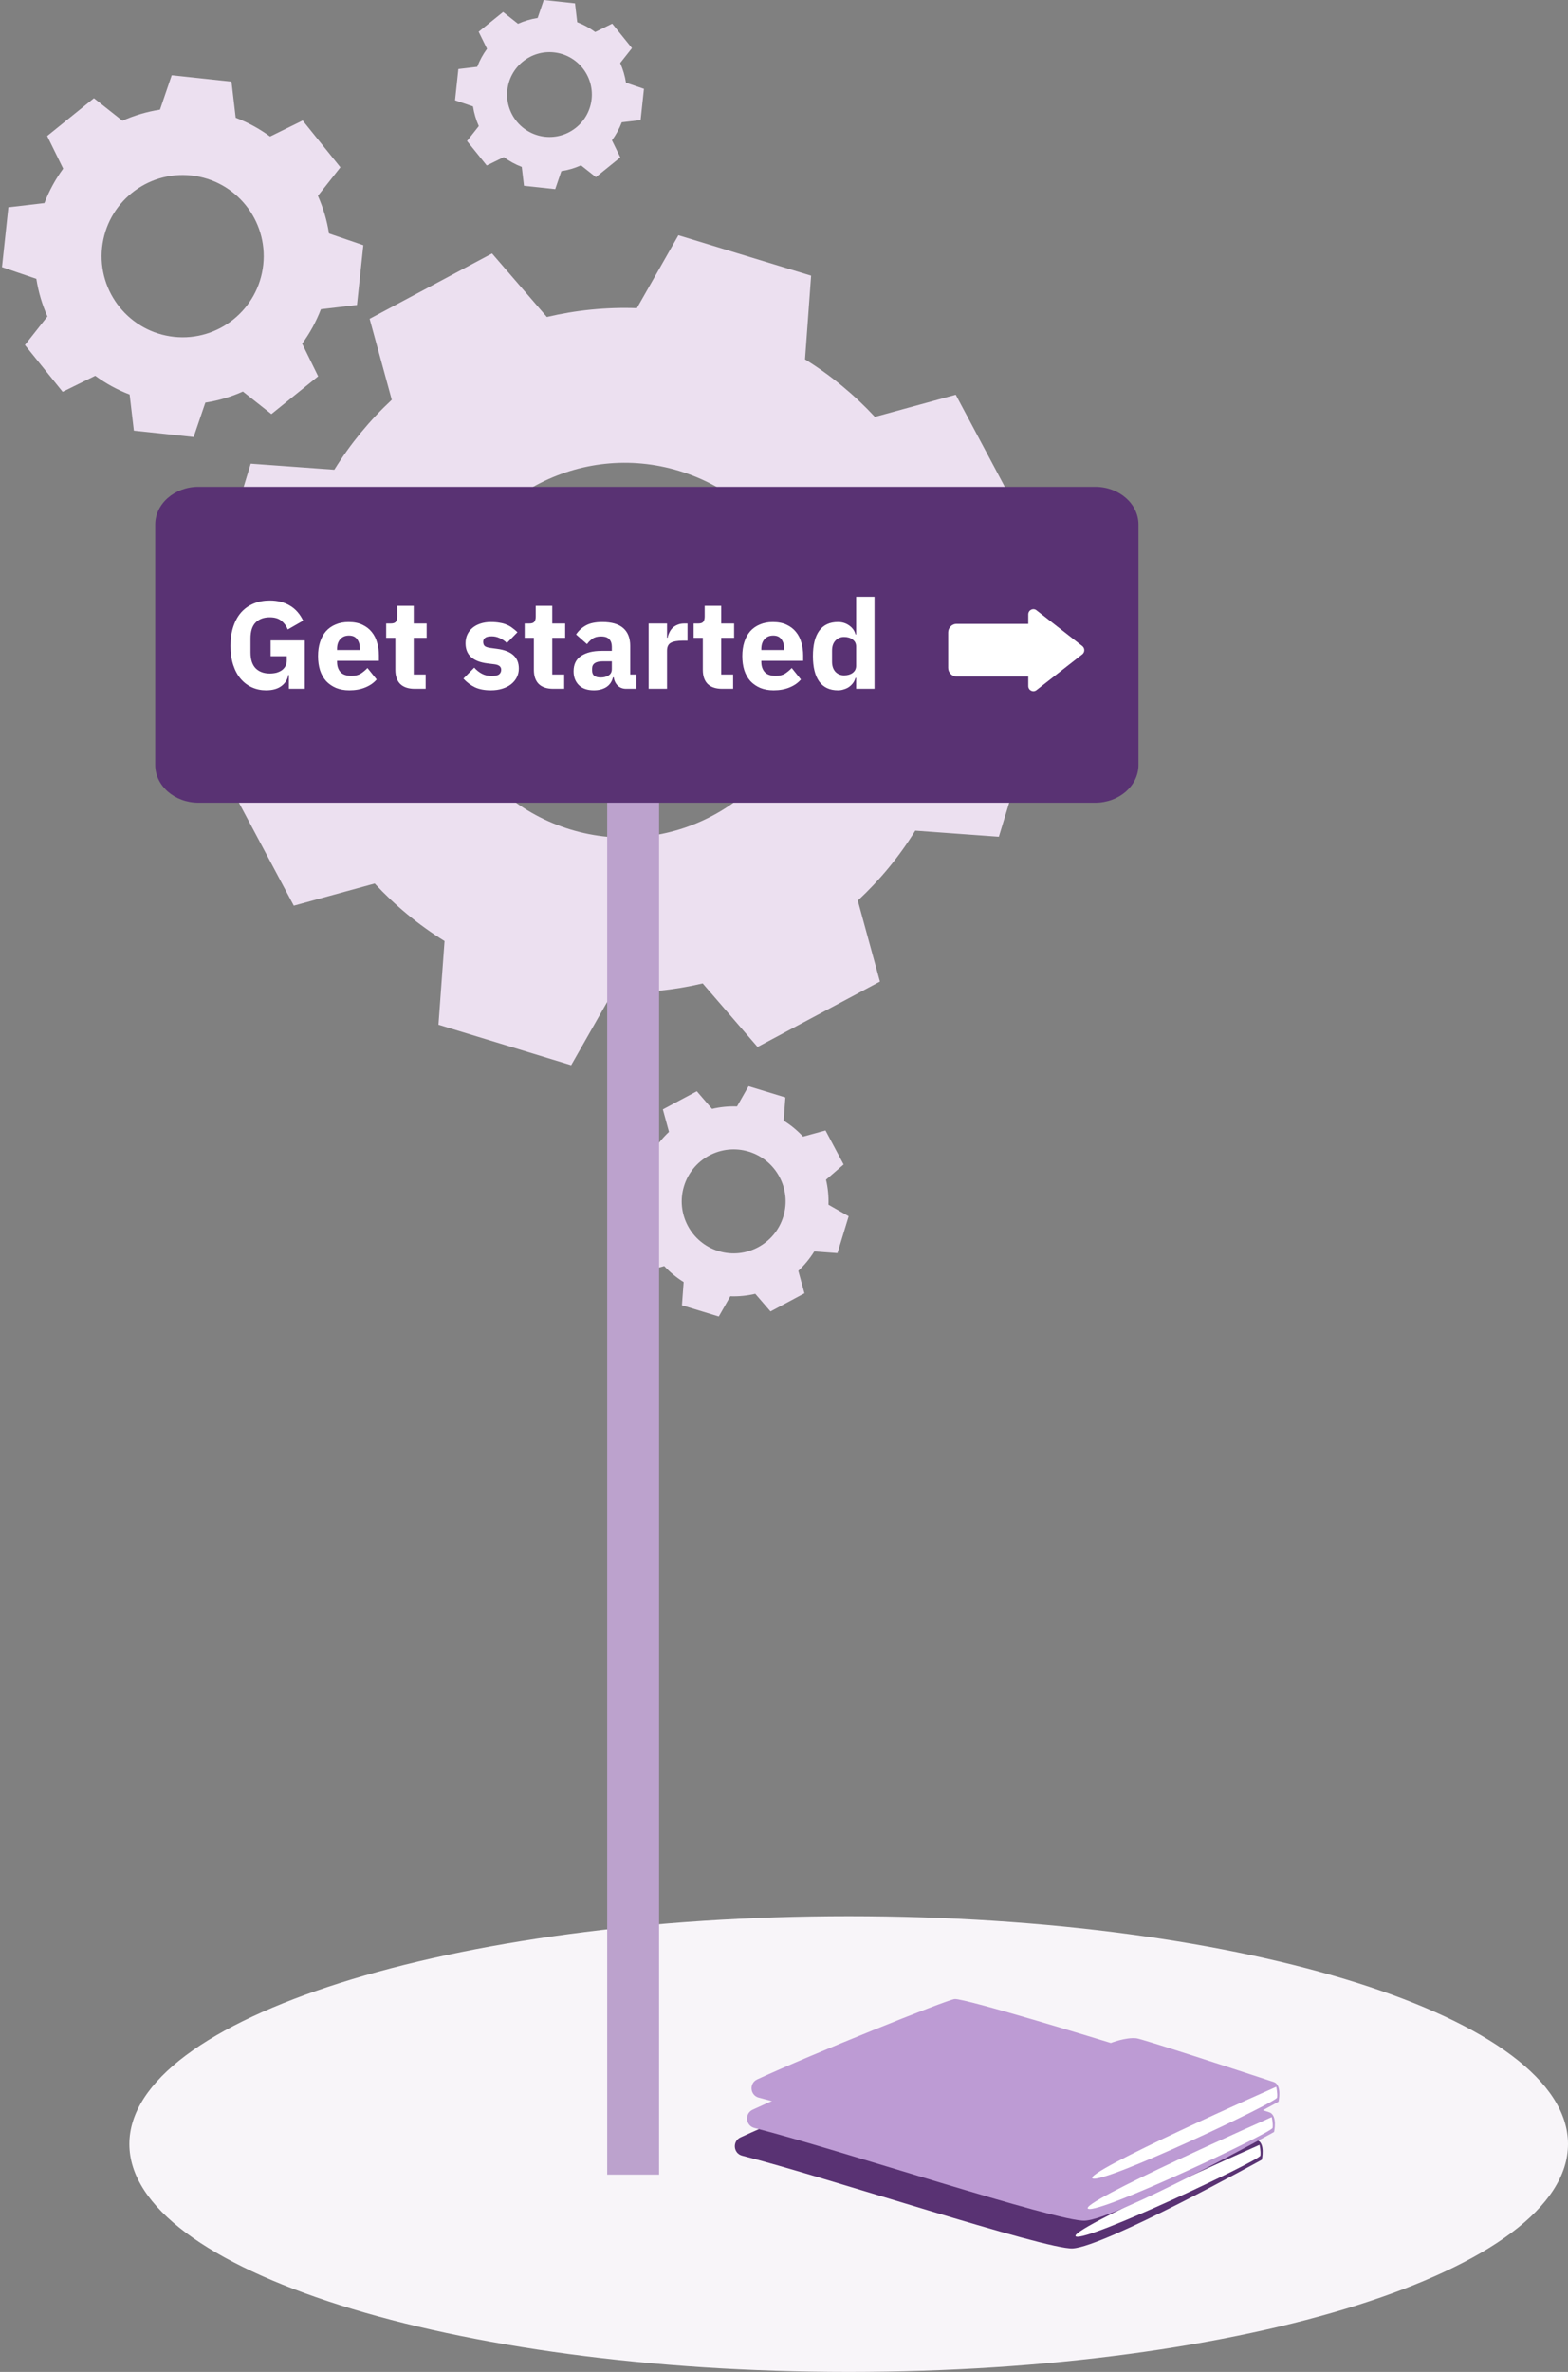 <svg width="303" height="458" viewBox="0 0 303 458" fill="none" xmlns="http://www.w3.org/2000/svg">
<rect x="0" y="0" width="303" height="458" fill="#808080" stroke="none"/>
<path d="M303 414C303 438.299 240.771 458 164 458C87.234 458 25 438.299 25 414C25 389.701 87.234 370 164 370C240.771 370 303 389.693 303 414Z" fill="#F8F5F9"/>
<path d="M64.604 90.703C67.723 85.666 71.47 81.142 75.705 77.2L71.426 61.563L95.079 48.942L105.675 61.206C111.307 59.881 117.151 59.288 123.069 59.502L131.091 45.423L156.738 53.232L155.564 69.39C160.598 72.511 165.122 76.263 169.062 80.501L184.689 76.222L197.306 99.886L185.047 110.488C186.371 116.12 186.963 121.967 186.751 127.888L200.821 135.915L193.018 161.572L176.865 160.397C173.746 165.434 169.997 169.958 165.76 173.9L170.04 189.537L146.387 202.159L135.789 189.895C130.158 191.219 124.313 191.811 118.397 191.6L110.375 205.678L84.727 197.87L85.902 181.711C80.868 178.589 76.344 174.842 72.404 170.603L56.775 174.883L44.16 151.219L56.419 140.615C55.095 134.983 54.504 129.134 54.715 123.215L40.645 115.189L48.448 89.532L64.604 90.703ZM86.136 115.017C80.323 134.134 91.098 154.345 110.207 160.163C129.314 165.979 149.517 155.196 155.329 136.082C161.143 116.967 150.368 96.754 131.259 90.937C112.153 85.121 91.95 95.901 86.136 115.017Z" fill="#ECE0F0"/>
<path d="M126.196 222.306C127.062 220.909 128.101 219.653 129.277 218.559L128.09 214.219L134.654 210.716L137.594 214.119C139.157 213.751 140.778 213.586 142.42 213.646L144.647 209.739L151.764 211.905L151.438 216.39C152.834 217.256 154.089 218.297 155.183 219.472L159.52 218.285L163.021 224.851L159.62 227.793C159.987 229.356 160.151 230.979 160.092 232.621L163.996 234.849L161.831 241.969L157.348 241.643C156.483 243.04 155.441 244.296 154.267 245.39L155.454 249.728L148.891 253.231L145.95 249.828C144.387 250.196 142.766 250.359 141.124 250.301L138.897 254.208L131.78 252.04L132.107 247.556C130.71 246.69 129.455 245.65 128.361 244.473L124.025 245.661L120.523 239.094L123.925 236.153C123.557 234.589 123.394 232.967 123.452 231.324L119.547 229.096L121.712 221.976L126.196 222.306ZM132.172 229.053C130.558 234.359 133.549 239.968 138.851 241.581C144.153 243.195 149.759 240.203 151.373 234.898C152.986 229.594 149.995 223.984 144.693 222.371C139.391 220.757 133.785 223.748 132.172 229.053Z" fill="#ECE0F0"/>
<path d="M8.586 39.211C9.502 36.815 10.729 34.585 12.21 32.563L9.117 26.26L18.152 18.964L23.657 23.317C25.944 22.294 28.381 21.566 30.916 21.174L33.183 14.533L44.728 15.765L45.544 22.735C47.939 23.653 50.169 24.88 52.19 26.361L58.489 23.267L65.782 32.306L61.431 37.815C62.452 40.103 63.181 42.542 63.572 45.078L70.21 47.345L68.981 58.894L62.014 59.711C61.096 62.107 59.871 64.338 58.389 66.36L61.482 72.663L52.447 79.959L46.941 75.605C44.653 76.626 42.216 77.355 39.681 77.747L37.415 84.388L25.869 83.156L25.053 76.187C22.658 75.269 20.428 74.043 18.407 72.562L12.108 75.656L4.815 66.617L9.166 61.108C8.145 58.82 7.418 56.381 7.025 53.845L0.387 51.578L1.618 40.027L8.586 39.211ZM19.724 47.799C18.806 56.405 25.035 64.124 33.638 65.041C42.238 65.959 49.954 59.725 50.871 51.121C51.789 42.517 45.56 34.796 36.958 33.879C28.358 32.963 20.642 39.195 19.724 47.799Z" fill="#ECE0F0"/>
<path d="M92.218 12.902C92.696 11.649 93.338 10.483 94.112 9.426L92.495 6.13L97.218 2.317L100.097 4.592C101.293 4.058 102.568 3.677 103.893 3.473L105.078 0L111.114 0.644L111.541 4.288C112.793 4.767 113.958 5.409 115.015 6.184L118.309 4.567L122.121 9.292L119.846 12.172C120.38 13.369 120.761 14.643 120.965 15.968L124.436 17.154L123.793 23.193L120.151 23.62C119.672 24.872 119.03 26.038 118.255 27.096L119.872 30.391L115.148 34.204L112.27 31.929C111.073 32.463 109.799 32.844 108.475 33.048L107.29 36.521L101.254 35.877L100.827 32.233C99.575 31.754 98.41 31.112 97.353 30.338L94.059 31.956L90.247 27.23L92.522 24.351C91.988 23.155 91.607 21.88 91.403 20.554L87.932 19.368L88.575 13.33L92.218 12.902ZM98.041 17.392C97.562 21.891 100.818 25.927 105.315 26.407C109.811 26.886 113.845 23.629 114.324 19.13C114.803 14.632 111.547 10.596 107.05 10.115C102.554 9.635 98.52 12.894 98.041 17.392Z" fill="#ECE0F0"/>
<path d="M127.362 99.221H117.334V419.902H127.362V99.221Z" fill="#BCA2CD"/>
<path d="M211.639 155H38.355C33.737 155 29.994 151.736 29.994 147.71V101.29C29.994 97.264 33.737 94 38.355 94H211.639C216.257 94 220 97.264 220 101.29V147.71C220 151.736 216.257 155 211.639 155Z" fill="#593273"/>
<path d="M200.58 130.625H184.853C183.954 130.625 183.225 129.88 183.225 128.962V122.134C183.225 121.215 183.954 120.47 184.853 120.47H200.582C201.481 120.47 202.21 121.215 202.21 122.134V128.962C202.209 129.881 201.481 130.625 200.58 130.625Z" fill="white"/>
<path d="M198.703 118.639V132.46C198.703 133.292 199.636 133.763 200.283 133.257L209.14 126.347C209.655 125.944 209.655 125.153 209.14 124.75L200.283 117.839C199.636 117.335 198.703 117.806 198.703 118.639Z" fill="white"/>
<path d="M55.824 130.336H55.704C55.576 131.184 55.144 131.888 54.408 132.448C53.672 133.008 52.672 133.288 51.408 133.288C50.448 133.288 49.552 133.104 48.72 132.736C47.888 132.368 47.16 131.824 46.536 131.104C45.912 130.384 45.424 129.488 45.072 128.416C44.72 127.344 44.544 126.104 44.544 124.696C44.544 123.288 44.728 122.04 45.096 120.952C45.464 119.864 45.976 118.952 46.632 118.216C47.304 117.48 48.104 116.92 49.032 116.536C49.96 116.152 50.992 115.96 52.128 115.96C53.632 115.96 54.928 116.288 56.016 116.944C57.104 117.584 57.96 118.552 58.584 119.848L55.608 121.552C55.352 120.896 54.952 120.344 54.408 119.896C53.864 119.432 53.104 119.2 52.128 119.2C50.992 119.2 50.088 119.528 49.416 120.184C48.744 120.84 48.408 121.872 48.408 123.28V125.968C48.408 127.36 48.744 128.392 49.416 129.064C50.088 129.72 50.992 130.048 52.128 130.048C52.576 130.048 53 130 53.4 129.904C53.8 129.792 54.152 129.632 54.456 129.424C54.76 129.2 54.992 128.936 55.152 128.632C55.328 128.328 55.416 127.968 55.416 127.552V126.712H52.296V123.664H58.896V133H55.824V130.336ZM67.506 133.288C66.546 133.288 65.69 133.136 64.938 132.832C64.186 132.512 63.546 132.072 63.018 131.512C62.506 130.936 62.114 130.24 61.842 129.424C61.586 128.608 61.458 127.696 61.458 126.688C61.458 125.696 61.586 124.8 61.842 124C62.098 123.184 62.474 122.488 62.97 121.912C63.482 121.336 64.106 120.896 64.842 120.592C65.578 120.272 66.418 120.112 67.362 120.112C68.402 120.112 69.29 120.288 70.026 120.64C70.778 120.992 71.386 121.464 71.85 122.056C72.33 122.648 72.674 123.336 72.882 124.12C73.106 124.888 73.218 125.696 73.218 126.544V127.6H65.13V127.792C65.13 128.624 65.354 129.288 65.802 129.784C66.25 130.264 66.954 130.504 67.914 130.504C68.65 130.504 69.25 130.36 69.714 130.072C70.178 129.768 70.61 129.408 71.01 128.992L72.786 131.2C72.226 131.856 71.49 132.368 70.578 132.736C69.682 133.104 68.658 133.288 67.506 133.288ZM67.434 122.728C66.714 122.728 66.146 122.968 65.73 123.448C65.33 123.912 65.13 124.536 65.13 125.32V125.512H69.546V125.296C69.546 124.528 69.37 123.912 69.018 123.448C68.682 122.968 68.154 122.728 67.434 122.728ZM80.142 133C78.91 133 77.974 132.688 77.334 132.064C76.71 131.44 76.398 130.528 76.398 129.328V123.16H74.622V120.4H75.51C75.99 120.4 76.318 120.288 76.494 120.064C76.67 119.824 76.758 119.488 76.758 119.056V116.992H79.95V120.4H82.446V123.16H79.95V130.24H82.254V133H80.142ZM94.858 133.288C93.642 133.288 92.618 133.096 91.786 132.712C90.954 132.312 90.21 131.752 89.554 131.032L91.642 128.92C92.09 129.416 92.586 129.808 93.13 130.096C93.674 130.384 94.29 130.528 94.978 130.528C95.682 130.528 96.17 130.424 96.442 130.216C96.714 129.992 96.85 129.696 96.85 129.328C96.85 128.736 96.426 128.384 95.578 128.272L94.21 128.104C91.378 127.752 89.962 126.456 89.962 124.216C89.962 123.608 90.074 123.056 90.298 122.56C90.538 122.048 90.866 121.616 91.282 121.264C91.714 120.896 92.226 120.616 92.818 120.424C93.426 120.216 94.106 120.112 94.858 120.112C95.514 120.112 96.09 120.16 96.586 120.256C97.098 120.336 97.546 120.464 97.93 120.64C98.33 120.8 98.69 121.008 99.01 121.264C99.346 121.504 99.674 121.776 99.994 122.08L97.954 124.168C97.554 123.768 97.098 123.456 96.586 123.232C96.09 122.992 95.578 122.872 95.05 122.872C94.442 122.872 94.01 122.968 93.754 123.16C93.498 123.352 93.37 123.608 93.37 123.928C93.37 124.264 93.458 124.528 93.634 124.72C93.826 124.896 94.178 125.024 94.69 125.104L96.106 125.296C98.874 125.664 100.258 126.928 100.258 129.088C100.258 129.696 100.13 130.256 99.874 130.768C99.618 131.28 99.25 131.728 98.77 132.112C98.306 132.48 97.738 132.768 97.066 132.976C96.41 133.184 95.674 133.288 94.858 133.288ZM106.908 133C105.676 133 104.74 132.688 104.1 132.064C103.476 131.44 103.164 130.528 103.164 129.328V123.16H101.388V120.4H102.276C102.756 120.4 103.084 120.288 103.26 120.064C103.436 119.824 103.524 119.488 103.524 119.056V116.992H106.716V120.4H109.212V123.16H106.716V130.24H109.02V133H106.908ZM120.991 133C120.351 133 119.815 132.8 119.383 132.4C118.967 132 118.703 131.464 118.591 130.792H118.447C118.255 131.608 117.831 132.232 117.175 132.664C116.519 133.08 115.711 133.288 114.751 133.288C113.487 133.288 112.519 132.952 111.847 132.28C111.175 131.608 110.839 130.72 110.839 129.616C110.839 128.288 111.319 127.304 112.279 126.664C113.255 126.008 114.575 125.68 116.239 125.68H118.231V124.888C118.231 124.28 118.071 123.8 117.751 123.448C117.431 123.08 116.895 122.896 116.143 122.896C115.439 122.896 114.879 123.048 114.463 123.352C114.047 123.656 113.703 124 113.431 124.384L111.319 122.512C111.831 121.76 112.471 121.176 113.239 120.76C114.023 120.328 115.079 120.112 116.407 120.112C118.199 120.112 119.543 120.504 120.439 121.288C121.335 122.072 121.783 123.216 121.783 124.72V130.24H122.959V133H120.991ZM116.071 130.816C116.663 130.816 117.167 130.688 117.583 130.432C118.015 130.176 118.231 129.76 118.231 129.184V127.696H116.503C115.111 127.696 114.415 128.168 114.415 129.112V129.472C114.415 129.936 114.559 130.28 114.847 130.504C115.135 130.712 115.543 130.816 116.071 130.816ZM125.344 133V120.4H128.896V123.136H129.016C129.08 122.784 129.192 122.448 129.352 122.128C129.512 121.792 129.72 121.496 129.976 121.24C130.248 120.984 130.568 120.784 130.936 120.64C131.304 120.48 131.736 120.4 132.232 120.4H132.856V123.712H131.968C130.928 123.712 130.152 123.848 129.64 124.12C129.144 124.392 128.896 124.896 128.896 125.632V133H125.344ZM139.556 133C138.324 133 137.388 132.688 136.748 132.064C136.124 131.44 135.812 130.528 135.812 129.328V123.16H134.036V120.4H134.924C135.404 120.4 135.732 120.288 135.908 120.064C136.084 119.824 136.172 119.488 136.172 119.056V116.992H139.364V120.4H141.86V123.16H139.364V130.24H141.668V133H139.556ZM149.49 133.288C148.53 133.288 147.674 133.136 146.922 132.832C146.17 132.512 145.53 132.072 145.002 131.512C144.49 130.936 144.098 130.24 143.826 129.424C143.57 128.608 143.442 127.696 143.442 126.688C143.442 125.696 143.57 124.8 143.826 124C144.082 123.184 144.458 122.488 144.954 121.912C145.466 121.336 146.09 120.896 146.826 120.592C147.562 120.272 148.402 120.112 149.346 120.112C150.386 120.112 151.274 120.288 152.01 120.64C152.762 120.992 153.37 121.464 153.834 122.056C154.314 122.648 154.658 123.336 154.866 124.12C155.09 124.888 155.202 125.696 155.202 126.544V127.6H147.114V127.792C147.114 128.624 147.338 129.288 147.786 129.784C148.234 130.264 148.938 130.504 149.898 130.504C150.634 130.504 151.234 130.36 151.698 130.072C152.162 129.768 152.594 129.408 152.994 128.992L154.77 131.2C154.21 131.856 153.474 132.368 152.562 132.736C151.666 133.104 150.642 133.288 149.49 133.288ZM149.418 122.728C148.698 122.728 148.13 122.968 147.714 123.448C147.314 123.912 147.114 124.536 147.114 125.32V125.512H151.53V125.296C151.53 124.528 151.354 123.912 151.002 123.448C150.666 122.968 150.138 122.728 149.418 122.728ZM165.439 130.888H165.319C165.223 131.224 165.071 131.544 164.863 131.848C164.655 132.136 164.399 132.392 164.095 132.616C163.807 132.824 163.471 132.984 163.087 133.096C162.719 133.224 162.335 133.288 161.935 133.288C160.335 133.288 159.127 132.728 158.311 131.608C157.495 130.472 157.087 128.832 157.087 126.688C157.087 124.544 157.495 122.912 158.311 121.792C159.127 120.672 160.335 120.112 161.935 120.112C162.751 120.112 163.471 120.336 164.095 120.784C164.735 121.232 165.143 121.808 165.319 122.512H165.439V115.24H168.991V133H165.439V130.888ZM163.111 130.408C163.783 130.408 164.335 130.248 164.767 129.928C165.215 129.592 165.439 129.136 165.439 128.56V124.84C165.439 124.264 165.215 123.816 164.767 123.496C164.335 123.16 163.783 122.992 163.111 122.992C162.439 122.992 161.879 123.232 161.431 123.712C160.999 124.176 160.783 124.808 160.783 125.608V127.792C160.783 128.592 160.999 129.232 161.431 129.712C161.879 130.176 162.439 130.408 163.111 130.408Z" fill="white"/>
<path d="M143.096 412.716C141.483 413.461 141.7 415.814 143.421 416.25C158.984 420.185 202.13 434.429 207.276 434.153C213.486 433.82 243.839 417.025 243.839 417.025C243.839 417.025 244.576 413.773 242.897 413.22C235.866 410.909 217.512 404.898 216.355 404.778C214.255 404.563 211.429 405.687 211.429 405.687C211.429 405.687 183.212 397.01 181.245 397.205C179.706 397.358 153.709 407.809 143.096 412.716Z" fill="#593273"/>
<path d="M243.385 414.153C243.385 414.153 205.739 430.801 207.916 431.847C210.092 432.892 243.45 417.14 243.559 416.229C243.668 415.316 243.385 414.153 243.385 414.153Z" fill="white"/>
<path d="M145.457 407.361C143.845 408.106 144.061 410.459 145.783 410.895C161.345 414.83 204.491 429.074 209.637 428.798C215.847 428.465 246.2 411.67 246.2 411.67C246.2 411.67 246.937 408.418 245.258 407.867C238.227 405.555 219.873 399.545 218.716 399.425C216.617 399.21 213.79 400.333 213.79 400.333C213.79 400.333 185.573 391.655 183.607 391.852C182.069 392.002 156.07 402.454 145.457 407.361Z" fill="#BD9BD4"/>
<path d="M245.746 408.798C245.746 408.798 208.1 425.446 210.277 426.492C212.455 427.539 245.811 411.785 245.92 410.874C246.031 409.961 245.746 408.798 245.746 408.798Z" fill="white"/>
<path d="M146.322 401.516C144.71 402.261 144.926 404.613 146.648 405.048C162.209 408.983 205.356 423.226 210.502 422.951C216.713 422.618 247.065 405.823 247.065 405.823C247.065 405.823 247.803 402.571 246.124 402.02C239.093 399.708 220.738 393.697 219.582 393.578C217.482 393.363 214.655 394.486 214.655 394.486C214.655 394.486 186.439 385.808 184.472 386.003C182.932 386.156 156.935 396.609 146.322 401.516Z" fill="#BD9BD4"/>
<path d="M246.611 402.951C246.611 402.951 208.966 419.6 211.143 420.645C213.32 421.69 246.676 405.938 246.785 405.027C246.894 404.115 246.611 402.951 246.611 402.951Z" fill="white"/>
<path d="M235.372 401.955C235.293 402.145 232.031 401.09 227.996 399.799C223.966 398.486 220.706 397.407 220.76 397.202C220.816 396.986 224.194 397.732 228.24 399.049C232.288 400.345 235.458 401.743 235.372 401.955Z" fill="#BD9BD4"/>
</svg>
